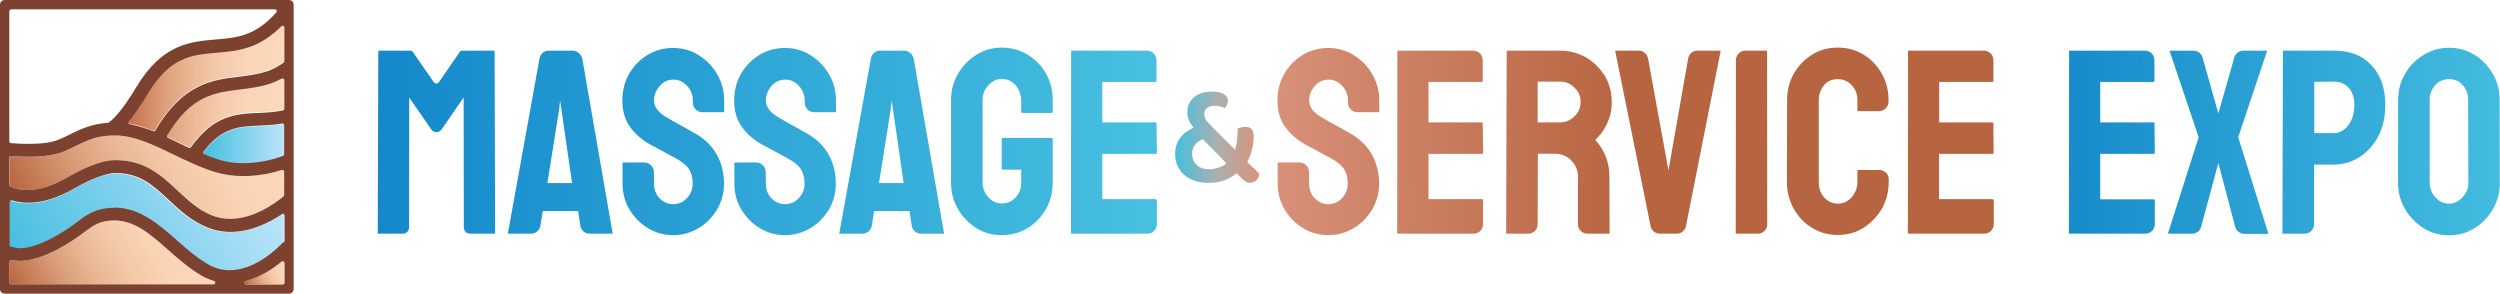 <?xml version="1.0" encoding="UTF-8"?> <svg xmlns="http://www.w3.org/2000/svg" xmlns:xlink="http://www.w3.org/1999/xlink" version="1.1" id="Слой_1" x="0px" y="0px" viewBox="0 0 1397.1 164.1" style="enable-background:new 0 0 1397.1 164.1;" xml:space="preserve"> <style type="text/css"> .st0{fill:url(#SVGID_1_);} .st1{fill:url(#SVGID_00000125576495316517748110000014041891853805150875_);} .st2{fill:url(#SVGID_00000127765679397320683310000012117281350256521642_);} .st3{fill:url(#SVGID_00000087379571892358587230000005785589545653825668_);} .st4{fill:url(#SVGID_00000066500289878765826420000012027445742157409158_);} .st5{fill:url(#SVGID_00000080891100464521915140000012457234218975132557_);} .st6{fill:#7D422F;} .st7{fill:url(#SVGID_00000111176704846585888260000014528451082795250822_);} .st8{fill:url(#SVGID_00000031204459257547017370000010079348590150610366_);} .st9{fill:url(#SVGID_00000042696909860011676450000016258770694355786674_);} .st10{fill:url(#SVGID_00000125598645312321641220000004992625188459601548_);} .st11{fill:url(#SVGID_00000075151170375969169500000008023345265720042659_);} .st12{fill:url(#SVGID_00000026868314464526049750000005504056559279507128_);} .st13{fill:url(#SVGID_00000079486422156512412130000001380865972389394331_);} .st14{fill:url(#SVGID_00000078766672165632824400000010161280515824049808_);} .st15{fill:url(#SVGID_00000137843985909674025680000000650274777136918150_);} .st16{fill:url(#SVGID_00000145035704357643248780000015226678495109714829_);} .st17{fill:url(#SVGID_00000127035750807753737540000000804219774402252190_);} .st18{fill:url(#SVGID_00000065070983591461794020000008151080986150051505_);} .st19{fill:url(#SVGID_00000049191586378813989600000014530164400158406545_);} .st20{fill:url(#SVGID_00000070095438204362394140000006489076791932969108_);} .st21{fill:url(#SVGID_00000035507505459824630020000009623855568595635611_);} .st22{fill:url(#SVGID_00000127739234262583780460000008103793770849919418_);} .st23{fill:url(#SVGID_00000016789081642887265290000017659138559780456619_);} .st24{fill:url(#SVGID_00000109017516908550547220000000165641454915727758_);} .st25{fill:url(#SVGID_00000137816999548624143760000008472190705107307691_);} </style> <g> <g> <linearGradient id="SVGID_1_" gradientUnits="userSpaceOnUse" x1="113.538" y1="80.385" x2="158.881" y2="80.385"> <stop offset="0" style="stop-color:#46BFE0"></stop> <stop offset="1" style="stop-color:#BCE4FA"></stop> </linearGradient> <path class="st0" d="M135.9,91.5c-4.9,0-9.5-0.7-13.7-2c-2.5-0.8-5.2-1.7-8.1-3c-0.3-0.1-0.5-0.4-0.6-0.6c-0.1-0.3,0-0.6,0.2-0.8 c10.4-13.8,20-14.2,31.2-14.6c3.9-0.2,8.3-0.3,12.8-1.2c0.1,0,0.1,0,0.2,0c0.2,0,0.4,0.1,0.6,0.2c0.2,0.2,0.4,0.5,0.4,0.8v16.3 c0,0.4-0.3,0.8-0.6,0.9C154.9,88.7,146.1,91.5,135.9,91.5z"></path> <linearGradient id="SVGID_00000166667131426977249110000013281270035359674812_" gradientUnits="userSpaceOnUse" x1="71.674" y1="48.282" x2="158.881" y2="48.282"> <stop offset="0" style="stop-color:#C5704B"></stop> <stop offset="8.953917e-02" style="stop-color:#CF835D"></stop> <stop offset="0.252" style="stop-color:#DFA27D"></stop> <stop offset="0.421" style="stop-color:#ECBA98"></stop> <stop offset="0.596" style="stop-color:#F5CBAC"></stop> <stop offset="0.783" style="stop-color:#FBD6B8"></stop> <stop offset="1" style="stop-color:#FCD9BC"></stop> </linearGradient> <path style="fill:url(#SVGID_00000166667131426977249110000013281270035359674812_);" d="M106,82.4c-0.1,0-0.3,0-0.4-0.1 c-1.6-0.8-3.2-1.5-4.8-2.3c-2.3-1.1-4.5-2.2-6.8-3.3c-0.3-0.1-0.4-0.3-0.5-0.6c-0.1-0.3,0-0.6,0.1-0.8 c13.4-22.2,26-23.8,40.6-25.6c5.5-0.7,11.2-1.4,16.9-3.3c2.1-0.7,4.2-1.6,6.3-2.8c0.1-0.1,0.3-0.1,0.5-0.1c0.2,0,0.3,0,0.5,0.1 c0.3,0.2,0.5,0.5,0.5,0.8v15.8c0,0.5-0.3,0.8-0.8,1c-4.6,1.1-9.1,1.3-13.5,1.4c-12.3,0.5-24.9,1-37.9,19.2 C106.6,82.2,106.3,82.4,106,82.4z M85.9,73.1c-0.1,0-0.2,0-0.4-0.1c-4.8-1.9-9-3.2-13.1-3.9c-0.3-0.1-0.6-0.3-0.7-0.6 c-0.1-0.3-0.1-0.7,0.2-1c3.2-3.9,6.7-8.9,10.4-15.1c12.6-21,24.6-22,38.5-23.2c5.9-0.5,11.9-1,18.1-3.1 c6.5-2.2,12.6-6.1,18.2-11.7c0.2-0.2,0.4-0.3,0.7-0.3c0.1,0,0.3,0,0.4,0.1c0.4,0.2,0.6,0.5,0.6,0.9v18.7c0,0.3-0.1,0.6-0.4,0.8 c-3.1,2.3-6.4,4-9.6,5c-5.1,1.7-10.1,2.3-15.5,2.9c-14.6,1.8-31.2,3.8-46.6,30C86.6,73,86.2,73.1,85.9,73.1z"></path> <linearGradient id="SVGID_00000138552111944767142360000005645645950867433383_" gradientUnits="userSpaceOnUse" x1="19.252" y1="161.82" x2="141.805" y2="91.064"> <stop offset="0" style="stop-color:#46BFE0"></stop> <stop offset="1" style="stop-color:#BCE4FA"></stop> </linearGradient> <path style="fill:url(#SVGID_00000138552111944767142360000005645645950867433383_);" d="M128.3,151.4c-4.2,0-8.3-1.1-12.1-3.3 c-6.3-3.6-12-8.7-17.5-13.5c-10.1-8.9-20.6-18.1-34.7-18.2l-0.2,0c-10.4,0-15.4,3.8-21.3,8.1c-1.9,1.4-3.8,2.8-6.1,4.3 c-13,8.4-21,10.2-25.4,10.2c-2.2,0-3.6-0.4-4.5-0.8c-0.1,0.1-0.3,0.1-0.4,0.1c-0.1,0-0.3,0-0.4-0.1c-0.3-0.2-0.6-0.5-0.6-0.9v-24 c0-0.3,0.1-0.6,0.4-0.8c0.2-0.1,0.4-0.2,0.6-0.2c0.1,0,0.2,0,0.3,0c2.8,0.9,5.8,1.3,9,1.3c8,0,16.8-2.7,26-8.1 c9-5.2,17.6-8.5,22.5-8.5l0.5,0c13.5,0,20.9,6.9,29.5,14.9c6.1,5.7,12.3,11.5,21.1,15.2c4.3,1.8,8.8,2.7,13.5,2.7 c11.5,0,21.9-5.4,28.6-9.9c0.2-0.1,0.4-0.2,0.5-0.2c0.2,0,0.3,0,0.5,0.1c0.3,0.2,0.5,0.5,0.5,0.9V135c0,0.4-0.2,0.7-0.6,0.9 c-0.1,0.1-0.3,0.1-0.4,0.1c0,0,0,0,0,0C155.3,138.8,142.8,151.4,128.3,151.4z"></path> <linearGradient id="SVGID_00000136397663121359292370000001028165735334227626_" gradientUnits="userSpaceOnUse" x1="22.593" y1="133.469" x2="141.156" y2="65.016"> <stop offset="0" style="stop-color:#B76440"></stop> <stop offset="0.108" style="stop-color:#C67C56"></stop> <stop offset="0.267" style="stop-color:#D89B77"></stop> <stop offset="0.432" style="stop-color:#E8B592"></stop> <stop offset="0.605" style="stop-color:#F3C8A7"></stop> <stop offset="0.787" style="stop-color:#FAD4B4"></stop> <stop offset="1" style="stop-color:#FCD7B8"></stop> </linearGradient> <path style="fill:url(#SVGID_00000136397663121359292370000001028165735334227626_);" d="M128.7,122.3c-3.7,0-7.3-0.7-10.6-2.1 c-7.6-3.2-13.1-8.3-18.9-13.8C90.2,98.1,81,89.5,64.6,89.5l-0.6,0c-8.5,0.1-20,6-26,9.5c-8.2,4.8-15.8,7.2-22.5,7.2 c-4.6,0-7.8-1.1-9.7-2.1c-0.3-0.2-0.5-0.5-0.5-0.9v-15c0-0.3,0.1-0.5,0.3-0.7c0.2-0.2,0.4-0.3,0.7-0.3c0,0,0,0,0.1,0 c3.4,0.3,6.7,0.4,9.7,0.4c0,0,0,0,0,0c8.4,0,15.1-1,19.9-3c2.4-1,4.5-2,6.6-3.1c6.6-3.2,11.8-5.7,21.6-5.8h0.1 c10.9,0,21.9,5.3,33.5,10.9c7.3,3.5,14.8,7.2,22.5,9.5c4.9,1.5,10.3,2.3,15.9,2.3c8.8,0,16.6-1.9,21.6-3.4c0.1,0,0.2,0,0.3,0 c0.2,0,0.4,0.1,0.6,0.2c0.3,0.2,0.4,0.5,0.4,0.8v13.1c0,0.3-0.1,0.6-0.4,0.8C154,113.6,141.9,122.3,128.7,122.3 C128.7,122.3,128.7,122.3,128.7,122.3z"></path> <linearGradient id="SVGID_00000164486260341370225490000001135949306567041977_" gradientUnits="userSpaceOnUse" x1="17.03" y1="178.538" x2="103.568" y2="128.575"> <stop offset="0" style="stop-color:#B76440"></stop> <stop offset="0.108" style="stop-color:#C67C56"></stop> <stop offset="0.267" style="stop-color:#D89B77"></stop> <stop offset="0.432" style="stop-color:#E8B592"></stop> <stop offset="0.605" style="stop-color:#F3C8A7"></stop> <stop offset="0.787" style="stop-color:#FAD4B4"></stop> <stop offset="1" style="stop-color:#FCD7B8"></stop> </linearGradient> <path style="fill:url(#SVGID_00000164486260341370225490000001135949306567041977_);" d="M6.2,158.9c-0.5,0-1-0.4-1-1v-11.6 c0-0.3,0.1-0.6,0.4-0.8c0.2-0.1,0.4-0.2,0.6-0.2c0.1,0,0.1,0,0.2,0c1.4,0.3,2.9,0.5,4.5,0.5c8,0,17.9-3.8,29.5-11.3 c2.5-1.6,4.6-3.2,6.5-4.6c5.6-4.2,9-6.7,17-6.7c0,0,0.1,0,0.1,0c11.4,0.1,20,7.6,29.9,16.4c5.8,5.1,11.8,10.4,18.7,14.4 c2.2,1.3,4.6,2.3,7,3c0.5,0.1,0.8,0.6,0.7,1.1c-0.1,0.5-0.5,0.8-1,0.8H6.2z"></path> <linearGradient id="SVGID_00000060712961925368766930000007546329968155324603_" gradientUnits="userSpaceOnUse" x1="139.241" y1="162.802" x2="160.948" y2="150.269"> <stop offset="0" style="stop-color:#B76440"></stop> <stop offset="0.108" style="stop-color:#C67C56"></stop> <stop offset="0.267" style="stop-color:#D89B77"></stop> <stop offset="0.432" style="stop-color:#E8B592"></stop> <stop offset="0.605" style="stop-color:#F3C8A7"></stop> <stop offset="0.787" style="stop-color:#FAD4B4"></stop> <stop offset="1" style="stop-color:#FCD7B8"></stop> </linearGradient> <path style="fill:url(#SVGID_00000060712961925368766930000007546329968155324603_);" d="M137.5,158.9c-0.5,0-0.9-0.4-1-0.9 c-0.1-0.5,0.2-0.9,0.7-1.1c8.6-2.3,15.6-7.1,20-10.8c0.2-0.1,0.4-0.2,0.6-0.2c0.1,0,0.3,0,0.4,0.1c0.3,0.2,0.6,0.5,0.6,0.9v11 c0,0.5-0.4,1-1,1H137.5z"></path> <path class="st6" d="M2.6,164.1c-1.5,0-2.6-1.2-2.6-2.6V2.6C0,1.2,1.2,0,2.6,0h158.9c1.5,0,2.6,1.2,2.6,2.6v158.9 c0,1.5-1.2,2.6-2.6,2.6H2.6z M157.9,146c-0.2,0-0.4,0.1-0.6,0.2c-4.4,3.7-11.4,8.5-20,10.8c-0.5,0.1-0.8,0.6-0.7,1.1 c0.1,0.5,0.5,0.9,1,0.9h20.4c0.5,0,1-0.4,1-1v-11c0-0.4-0.2-0.7-0.6-0.9C158.2,146,158,146,157.9,146z M6.2,145.3 c-0.2,0-0.4,0.1-0.6,0.2c-0.2,0.2-0.4,0.5-0.4,0.8v11.6c0,0.5,0.4,1,1,1h113.1c0.5,0,0.9-0.4,1-0.8c0.1-0.5-0.2-0.9-0.7-1.1 c-2.4-0.7-4.8-1.7-7-3c-6.9-4-12.9-9.3-18.7-14.4c-9.9-8.8-18.5-16.3-29.9-16.4c0,0-0.1,0-0.1,0c-8,0-11.4,2.5-17,6.7 c-1.9,1.4-4,3-6.5,4.6C28.8,142,18.9,145.8,11,145.8c-1.6,0-3.1-0.2-4.5-0.5C6.4,145.3,6.3,145.3,6.2,145.3z M64.1,116 c14.1,0.1,24.5,9.3,34.7,18.2c5.5,4.9,11.2,9.9,17.5,13.5c3.8,2.2,7.8,3.3,12.1,3.3c14.4,0,27-12.6,29.6-15.4c0,0,0,0,0,0 c0.1,0,0.3,0,0.4-0.1c0.3-0.2,0.6-0.5,0.6-0.9v-14.1c0-0.4-0.2-0.7-0.5-0.9c-0.1-0.1-0.3-0.1-0.5-0.1c-0.2,0-0.4,0.1-0.5,0.2 c-6.7,4.5-17.1,9.9-28.6,9.9c-4.7,0-9.3-0.9-13.5-2.7c-8.8-3.7-15-9.5-21.1-15.2c-8.7-8.1-16.1-15-29.6-15l-0.5,0 c-4.9,0.1-13.5,3.3-22.5,8.5c-9.3,5.4-18,8.1-26,8.1c-3.2,0-6.2-0.4-9-1.3c-0.1,0-0.2,0-0.3,0c-0.2,0-0.4,0.1-0.6,0.2 c-0.2,0.2-0.4,0.5-0.4,0.8v24c0,0.4,0.2,0.7,0.6,0.9c0.1,0.1,0.3,0.1,0.4,0.1c0.1,0,0.3,0,0.4-0.1c0.9,0.4,2.3,0.8,4.5,0.8 c4.4,0,12.4-1.8,25.4-10.2c2.3-1.5,4.3-2.9,6.1-4.3c5.9-4.4,10.9-8.1,21.3-8.1L64.1,116z M64.6,89.5c16.4,0,25.6,8.6,34.5,16.9 c5.8,5.4,11.3,10.6,18.9,13.8c3.3,1.4,6.9,2.1,10.6,2.1c0,0,0,0,0,0c13.2,0,25.3-8.7,29.8-12.5c0.2-0.2,0.4-0.5,0.4-0.8V96 c0-0.3-0.1-0.6-0.4-0.8c-0.2-0.1-0.4-0.2-0.6-0.2c-0.1,0-0.2,0-0.3,0c-5,1.6-12.7,3.4-21.6,3.4c-5.6,0-11-0.8-15.9-2.3 c-7.7-2.4-15.2-6-22.5-9.5C86,81,75.1,75.7,64.2,75.7h-0.1c-9.8,0-15,2.6-21.6,5.8c-2.1,1-4.2,2.1-6.6,3.1c-4.8,2-11.5,3-19.9,3 c0,0,0,0,0,0c-3,0-6.3-0.1-9.7-0.4c0,0,0,0-0.1,0c-0.2,0-0.5,0.1-0.7,0.3c-0.2,0.2-0.3,0.4-0.3,0.7v15c0,0.4,0.2,0.7,0.5,0.9 c1.9,1,5.1,2.1,9.7,2.1c6.7,0,14.3-2.4,22.5-7.2c6.1-3.5,17.5-9.4,26-9.5L64.6,89.5z M157.9,69c-0.1,0-0.1,0-0.2,0 c-4.5,0.9-8.9,1-12.8,1.2c-11.2,0.5-20.8,0.8-31.2,14.6c-0.2,0.2-0.2,0.6-0.2,0.8c0.1,0.3,0.3,0.5,0.6,0.6c2.9,1.2,5.6,2.2,8.1,3 c4.2,1.3,8.8,2,13.7,2c10.2,0,19-2.8,22.3-4.1c0.4-0.1,0.6-0.5,0.6-0.9V70c0-0.3-0.1-0.6-0.4-0.8C158.4,69.1,158.1,69,157.9,69z M157.9,43.8c-0.2,0-0.3,0-0.5,0.1c-2.2,1.2-4.2,2.1-6.3,2.8c-5.7,1.9-11.4,2.6-16.9,3.3c-14.6,1.8-27.3,3.3-40.7,25.6 c-0.1,0.2-0.2,0.5-0.1,0.8c0.1,0.3,0.3,0.5,0.5,0.6c2.3,1.1,4.5,2.2,6.8,3.3c1.6,0.8,3.2,1.5,4.8,2.3c0.1,0.1,0.3,0.1,0.4,0.1 c0.3,0,0.6-0.1,0.8-0.4c13-18.2,25.6-18.7,37.9-19.2c4.4-0.2,8.9-0.4,13.5-1.4c0.4-0.1,0.8-0.5,0.8-1V44.8c0-0.3-0.2-0.7-0.5-0.8 C158.3,43.9,158.1,43.8,157.9,43.8z M6.2,5.3c-0.5,0-1,0.4-1,1V79c0,0.5,0.4,0.9,0.9,1c3.6,0.3,7,0.4,10.1,0.4 c7.3,0,13-0.8,16.9-2.5c2.2-0.9,4.3-1.9,6.2-2.9c5.8-2.8,11.7-5.7,21-6.4c0.2,0,0.3-0.1,0.5-0.2c1.4-0.9,6.6-5,15.3-19.6 c14.5-24.2,30.2-25.5,44.1-26.7c5.7-0.5,11.1-0.9,16.5-2.7c8-2.6,14.1-8.3,17.8-12.6c0.2-0.3,0.3-0.7,0.1-1s-0.5-0.6-0.9-0.6H6.2z M157.9,14.4c-0.3,0-0.5,0.1-0.7,0.3c-5.6,5.6-11.7,9.6-18.2,11.7c-6.2,2.1-12.3,2.6-18.1,3.1c-13.9,1.2-25.9,2.2-38.5,23.2 c-3.7,6.2-7.2,11.3-10.4,15.1c-0.2,0.3-0.3,0.6-0.2,1s0.4,0.6,0.7,0.6c4,0.8,8.3,2,13.1,3.9c0.1,0,0.2,0.1,0.4,0.1 c0.3,0,0.7-0.2,0.8-0.5c15.4-26.2,32-28.3,46.6-30c5.4-0.7,10.4-1.3,15.5-2.9c3.3-1.1,6.5-2.8,9.6-5c0.3-0.2,0.4-0.5,0.4-0.8V15.3 c0-0.4-0.2-0.8-0.6-0.9C158.2,14.4,158,14.4,157.9,14.4z"></path> </g> <g> <g> <linearGradient id="SVGID_00000020372439667873203270000018140483671422415793_" gradientUnits="userSpaceOnUse" x1="656.678" y1="76.79" x2="703.617" y2="76.79"> <stop offset="0" style="stop-color:#46BFE0"></stop> <stop offset="0.516" style="stop-color:#ACB0AC"></stop> <stop offset="1" style="stop-color:#DA927B"></stop> </linearGradient> <path style="fill:url(#SVGID_00000020372439667873203270000018140483671422415793_);" d="M697,90.5c1-1.8,1.8-3.8,2.4-5.9 c0.8-2.9,1.2-5.6,1.2-8.2c0-1.7-0.3-3-1-4c-0.7-1-1.9-1.5-3.7-1.5c-0.6,0-1.3,0.1-2,0.2c-0.7,0.2-1.4,0.4-2.2,0.7 c0,2.5-0.2,5-0.5,7.4c-0.2,1.7-0.6,3.1-1,4.5l-12.8-12.8c-1.4-1.4-2.5-2.7-3.3-3.7c-0.7-1-1.1-2.2-1.1-3.5c0-1.4,0.5-2.6,1.6-3.4 c1-0.8,2.4-1.2,4.2-1.2c1,0,2,0.1,3,0.4c1,0.2,1.8,0.5,2.6,0.9c0.5-0.4,1-1,1.3-1.7c0.3-0.7,0.5-1.4,0.5-2.2 c0-1.6-0.7-2.8-2.1-3.8c-1.4-1-3.7-1.5-6.8-1.5c-2.9,0-5.4,0.5-7.5,1.5c-2.1,1-3.6,2.4-4.7,4.1c-1.1,1.8-1.6,3.7-1.6,5.9 c0,1.6,0.3,3.1,1,4.7c0.5,1.2,1.4,2.6,2.6,4c-1.6,0.6-3.1,1.5-4.5,2.5c-1.8,1.4-3.2,3-4.3,5.1c-1.1,2-1.6,4.4-1.6,7.1 c0,3.2,0.8,6,2.3,8.4c1.5,2.4,3.7,4.3,6.5,5.7c2.8,1.4,6.2,2,10.1,2c3.3,0,6.3-0.5,9.1-1.6c2.4-0.9,4.5-2.2,6.3-3.8l2.9,2.9 c1.6,1.6,3.1,2.4,4.7,2.4c1.4,0,2.6-0.5,3.5-1.4c0.9-0.9,1.5-2.2,1.6-3.7L697,90.5z M681.2,93.6c-2,0.6-3.7,1-5.2,1 c-3.1,0-5.5-0.8-7.2-2.4c-1.7-1.6-2.6-3.7-2.6-6.3c0-1.6,0.3-2.9,1-4c0.6-1.1,1.5-2.1,2.5-2.8c0.8-0.6,1.6-1,2.5-1.3l13.2,13.5 C684.1,92.3,682.7,93.1,681.2,93.6z"></path> <g> <linearGradient id="SVGID_00000056424925900290537390000012218829164994259646_" gradientUnits="userSpaceOnUse" x1="186.853" y1="79.112" x2="616.125" y2="79.112"> <stop offset="0" style="stop-color:#1488CA"></stop> <stop offset="0.223" style="stop-color:#1F95D0"></stop> <stop offset="1" style="stop-color:#46BFE0"></stop> </linearGradient> <path style="fill:url(#SVGID_00000056424925900290537390000012218829164994259646_);" d="M452.9,30.8c-4.3-2.7-9.1-4-14.2-4 c-5.2,0-10,1.3-14.3,3.9s-7.7,6.1-10.3,10.5c-2.5,4.4-3.8,9.4-3.8,15c0,5.8,1.4,10.6,4.2,14.6c2.8,3.9,6.6,7.3,11.4,10 c0.3,0.1,1.1,0.6,2.5,1.3c1.4,0.7,2.9,1.6,4.6,2.5c1.7,0.9,3.2,1.8,4.6,2.5c1.4,0.8,2.2,1.2,2.6,1.4c3.6,2,6.1,4,7.4,6.1 c1.3,2.1,2,4.8,2,8c0,3.1-1.1,5.9-3.2,8.1c-2.1,2.3-4.7,3.4-7.6,3.4c-2.9,0-5.5-1.1-7.6-3.2c-2.1-2.1-3.2-4.9-3.2-8.4l-0.1-6.4 c0-2.9-2.4-5.3-5.3-5.3h-12.2v11.7c0,5.4,1.3,10.2,3.9,14.6c2.6,4.3,6,7.8,10.3,10.4c4.3,2.6,9,3.9,14.2,3.9 c5,0,9.6-1.3,13.9-3.8c4.3-2.5,7.7-6,10.4-10.3c2.6-4.4,4-9.3,4-14.7c0-5.9-1.3-11.2-3.9-16c-2.6-4.7-6.5-8.7-11.8-11.8 c-1.5-0.8-3-1.7-4.5-2.5c-1.6-0.9-3.2-1.8-4.8-2.7c-1.7-0.9-3.1-1.7-4.3-2.4c-1.2-0.7-2.2-1.3-2.9-1.7c-4.6-2.7-6.9-5.8-6.9-9.3 c0-3.1,1.1-5.8,3.2-8.2c2.1-2.4,4.7-3.5,7.7-3.5c3,0,5.5,1.2,7.6,3.5c2.1,2.3,3.2,5.1,3.2,8.2v1.2c0,2.9,2.4,5.3,5.3,5.3h12.2 v-6.5c0-5.3-1.3-10.2-3.9-14.7C460.7,37,457.2,33.5,452.9,30.8z"></path> <linearGradient id="SVGID_00000158022887461944089330000007771929507339285633_" gradientUnits="userSpaceOnUse" x1="209.695" y1="79.112" x2="638.967" y2="79.112"> <stop offset="0" style="stop-color:#1488CA"></stop> <stop offset="0.223" style="stop-color:#1F95D0"></stop> <stop offset="1" style="stop-color:#46BFE0"></stop> </linearGradient> <path style="fill:url(#SVGID_00000158022887461944089330000007771929507339285633_);" d="M390.4,30.8c-4.3-2.7-9.1-4-14.2-4 c-5.2,0-10,1.3-14.3,3.9c-4.3,2.6-7.7,6.1-10.3,10.5c-2.5,4.4-3.8,9.4-3.8,15c0,5.8,1.4,10.6,4.2,14.6c2.8,3.9,6.6,7.3,11.4,10 c0.3,0.1,1.1,0.6,2.5,1.3c1.4,0.7,2.9,1.6,4.6,2.5c1.7,0.9,3.2,1.8,4.6,2.5c1.4,0.8,2.2,1.2,2.6,1.4c3.6,2,6.1,4,7.4,6.1 c1.3,2.1,2,4.8,2,8c0,3.1-1.1,5.9-3.2,8.1c-2.1,2.3-4.7,3.4-7.6,3.4c-2.9,0-5.5-1.1-7.6-3.2c-2.1-2.1-3.2-4.9-3.2-8.4l-0.1-6.4 c0-2.9-2.4-5.3-5.3-5.3h-12.2v11.7c0,5.4,1.3,10.2,3.9,14.6c2.6,4.3,6,7.8,10.3,10.4c4.3,2.6,9,3.9,14.2,3.9 c5,0,9.6-1.3,13.9-3.8c4.3-2.5,7.7-6,10.4-10.3c2.6-4.4,4-9.3,4-14.7c0-5.9-1.3-11.2-3.9-16c-2.6-4.7-6.5-8.7-11.8-11.8 c-1.5-0.8-3-1.7-4.5-2.5c-1.6-0.9-3.2-1.8-4.8-2.7c-1.7-0.9-3.1-1.7-4.3-2.4c-1.2-0.7-2.2-1.3-2.9-1.7c-4.6-2.7-6.9-5.8-6.9-9.3 c0-3.1,1.1-5.8,3.2-8.2c2.1-2.4,4.7-3.5,7.7-3.5c3,0,5.5,1.2,7.6,3.5c2.1,2.3,3.2,5.1,3.2,8.2v1.2c0,2.9,2.4,5.3,5.3,5.3h12.2 v-6.5c0-5.3-1.3-10.2-3.9-14.7C398.2,37,394.7,33.5,390.4,30.8z"></path> <linearGradient id="SVGID_00000059309739731794945630000003164127973585892269_" gradientUnits="userSpaceOnUse" x1="209.695" y1="79.44" x2="638.967" y2="79.44"> <stop offset="0" style="stop-color:#1488CA"></stop> <stop offset="0.223" style="stop-color:#1F95D0"></stop> <stop offset="1" style="stop-color:#46BFE0"></stop> </linearGradient> <path style="fill:url(#SVGID_00000059309739731794945630000003164127973585892269_);" d="M505.1,28.3h-13.2 c-2.6,0-4.8,1.8-5.2,4.4L469,130.6h12.9c2.6,0,4.9-1.9,5.3-4.5l1.3-8.2h19.8l1.2,8.2c0.4,2.6,2.6,4.5,5.3,4.5h12.8l-17-97.9 C509.9,30.1,507.7,28.3,505.1,28.3z M491.2,102.3l6.5-40.7l0.6-5.4l0.8,5.4l5.9,40.7H491.2z"></path> <linearGradient id="SVGID_00000142869849792780606130000003656212426840008860_" gradientUnits="userSpaceOnUse" x1="209.695" y1="79.041" x2="638.967" y2="79.041"> <stop offset="0" style="stop-color:#1488CA"></stop> <stop offset="0.223" style="stop-color:#1F95D0"></stop> <stop offset="1" style="stop-color:#46BFE0"></stop> </linearGradient> <path style="fill:url(#SVGID_00000142869849792780606130000003656212426840008860_);" d="M574.2,30.5c-4.3-2.6-9.1-3.9-14.4-3.9 c-5.1,0-9.8,1.3-14.1,4c-4.3,2.6-7.7,6.2-10.3,10.6c-2.6,4.4-3.9,9.2-3.9,14.6v46.3c0,5.5,1.3,10.4,3.9,14.8 c2.6,4.4,6,7.9,10.2,10.6c4.2,2.6,8.9,3.9,14.2,3.9c5.3,0,10.1-1.3,14.4-3.9c4.2-2.6,7.7-6.1,10.3-10.6 c2.5-4.4,3.8-9.4,3.8-14.8V77.8c0-0.5-0.2-0.7-0.6-0.7h-27.1c-0.5,0-0.8,0.2-0.8,0.7v16.3c0,0.5,0.3,0.7,0.8,0.7h10.1v7.2 c0,3.3-1,6.1-3.1,8.3c-2.1,2.3-4.7,3.4-7.8,3.4c-2.9,0-5.4-1.2-7.5-3.5c-2.1-2.3-3.2-5.1-3.2-8.2V55.8c0-3.1,1.1-5.9,3.3-8.2 c2.2-2.3,4.6-3.5,7.4-3.5c3.1,0,5.7,1.2,7.8,3.6c2.1,2.4,3.1,5.5,3.1,9.2v5.6c0,0.4,0.2,0.6,0.6,0.6h16.3c0.5,0,0.7-0.2,0.7-0.6 v-6.7c0-5.5-1.3-10.4-3.8-14.8C581.9,36.6,578.5,33.1,574.2,30.5z"></path> <linearGradient id="SVGID_00000103246574175074153770000012563302575480762268_" gradientUnits="userSpaceOnUse" x1="209.695" y1="79.44" x2="638.967" y2="79.44"> <stop offset="0" style="stop-color:#1488CA"></stop> <stop offset="0.223" style="stop-color:#1F95D0"></stop> <stop offset="1" style="stop-color:#46BFE0"></stop> </linearGradient> <path style="fill:url(#SVGID_00000103246574175074153770000012563302575480762268_);" d="M275.9,28.3h-17.8 c-0.4,0-0.8,0.2-1.1,0.6l-11.7,17c-0.7,1-2.2,1-2.9,0l-11.8-17c-0.3-0.4-0.6-0.6-1-0.6H212c-0.4,0-0.6,0.2-0.6,0.6l-0.3,101.7 h14c2,0,3.5-1.6,3.5-3.5l0.1-72.6L241,72.3c1.4,2.1,4.4,2.1,5.8,0l12.3-17.8l0.1,72.6c0,2,1.6,3.5,3.5,3.5h14l-0.3-101.7 C276.6,28.5,276.3,28.3,275.9,28.3z"></path> <linearGradient id="SVGID_00000120533741672950224930000003351626482624122544_" gradientUnits="userSpaceOnUse" x1="209.695" y1="79.44" x2="638.967" y2="79.44"> <stop offset="0" style="stop-color:#1488CA"></stop> <stop offset="0.223" style="stop-color:#1F95D0"></stop> <stop offset="1" style="stop-color:#46BFE0"></stop> </linearGradient> <path style="fill:url(#SVGID_00000120533741672950224930000003351626482624122544_);" d="M319.9,28.3h-13.2 c-2.6,0-4.8,1.8-5.2,4.4l-17.7,97.9h12.9c2.6,0,4.9-1.9,5.3-4.5l1.3-8.2h19.8l1.2,8.2c0.4,2.6,2.6,4.5,5.3,4.5h12.8l-17-97.9 C324.6,30.1,322.4,28.3,319.9,28.3z M305.9,102.3l6.5-40.7l0.6-5.4l0.8,5.4l5.9,40.7H305.9z"></path> <linearGradient id="SVGID_00000178175086552760164560000018436245213834390433_" gradientUnits="userSpaceOnUse" x1="209.695" y1="79.44" x2="638.967" y2="79.44"> <stop offset="0" style="stop-color:#1488CA"></stop> <stop offset="0.223" style="stop-color:#1F95D0"></stop> <stop offset="1" style="stop-color:#46BFE0"></stop> </linearGradient> <path style="fill:url(#SVGID_00000178175086552760164560000018436245213834390433_);" d="M645.9,111.3H616V86h29.9 c0.4,0,0.6-0.2,0.6-0.6L646.3,69c0-0.4-0.2-0.6-0.6-0.6H616V45.8h29.7c0.3,0,0.6-0.3,0.6-0.6V33.6c0-2.9-2.4-5.3-5.3-5.3h-42.4 l-0.1,102.3h42.7c2.9,0,5.3-2.4,5.3-5.3l0-13.2C646.4,111.6,646.3,111.3,645.9,111.3z"></path> </g> <g> <linearGradient id="SVGID_00000105396587817300936900000008671565351615405207_" gradientUnits="userSpaceOnUse" x1="704.623" y1="80.371" x2="1126.805" y2="78.008"> <stop offset="0" style="stop-color:#DA927B"></stop> <stop offset="3.313651e-02" style="stop-color:#D78F77"></stop> <stop offset="0.489" style="stop-color:#B76440"></stop> </linearGradient> <path style="fill:url(#SVGID_00000105396587817300936900000008671565351615405207_);" d="M895.3,73.9c1.4-2,2.7-4.4,3.8-7.3 c1.1-2.9,1.6-6.1,1.6-9.6c0-5.4-1.3-10.3-3.9-14.6c-2.6-4.3-6.1-7.7-10.5-10.3c-4.4-2.5-9.2-3.8-14.4-3.8h-29.3 c-0.4,0-0.6,0.2-0.6,0.6l-0.3,101.7h12.3c2.9,0,5.3-2.4,5.3-5.3l0.1-39.4h9.6c3.6,0,6.6,1.3,9.1,3.8s3.7,5.6,3.7,9.1v26.5 c0,2.9,2.4,5.3,5.3,5.3h12.4l-0.1-31.9c0-7.8-2.6-14.7-7.9-20.5C892.5,77.3,893.8,75.9,895.3,73.9z M879.8,65.1 c-2.3,2.2-5,3.3-8,3.3h-12.5V45.6h12.5c3.1,0,5.8,1.1,8.1,3.4c2.3,2.2,3.4,4.9,3.4,8C883.3,60.2,882.1,62.9,879.8,65.1z"></path> <linearGradient id="SVGID_00000018236000172492207780000017172086548678621371_" gradientUnits="userSpaceOnUse" x1="704.621" y1="79.986" x2="1126.803" y2="77.623"> <stop offset="0" style="stop-color:#DA927B"></stop> <stop offset="3.313651e-02" style="stop-color:#D78F77"></stop> <stop offset="0.489" style="stop-color:#B76440"></stop> </linearGradient> <path style="fill:url(#SVGID_00000018236000172492207780000017172086548678621371_);" d="M828.2,86c0.4,0,0.6-0.2,0.6-0.6 L828.6,69c0-0.4-0.2-0.6-0.6-0.6h-29.7V45.8h29.7c0.3,0,0.6-0.3,0.6-0.6V33.6c0-2.9-2.4-5.3-5.3-5.3h-42.4l-0.1,102.3h42.7 c2.9,0,5.3-2.4,5.3-5.3V112c0-0.5-0.2-0.7-0.6-0.7h-29.9V86H828.2z"></path> <linearGradient id="SVGID_00000003074410936857788160000016026737285692619392_" gradientUnits="userSpaceOnUse" x1="704.627" y1="80.975" x2="1126.809" y2="78.612"> <stop offset="0" style="stop-color:#DA927B"></stop> <stop offset="3.313651e-02" style="stop-color:#D78F77"></stop> <stop offset="0.489" style="stop-color:#B76440"></stop> </linearGradient> <path style="fill:url(#SVGID_00000003074410936857788160000016026737285692619392_);" d="M975.4,28.3c-2.9,0-5.3,2.4-5.3,5.3 l-0.1,97h12.3c2.9,0,5.3-2.4,5.3-5.3l-0.1-97H975.4z"></path> <linearGradient id="SVGID_00000160166081847796045320000015384199222856251065_" gradientUnits="userSpaceOnUse" x1="704.63" y1="81.582" x2="1126.812" y2="79.219"> <stop offset="0" style="stop-color:#DA927B"></stop> <stop offset="3.313651e-02" style="stop-color:#D78F77"></stop> <stop offset="0.489" style="stop-color:#B76440"></stop> </linearGradient> <path style="fill:url(#SVGID_00000160166081847796045320000015384199222856251065_);" d="M1113.5,111.3h-29.9V86h29.9 c0.4,0,0.6-0.2,0.6-0.6l-0.1-16.4c0-0.4-0.2-0.6-0.6-0.6h-29.7V45.8h29.7c0.3,0,0.6-0.3,0.6-0.6V33.6c0-2.9-2.4-5.3-5.3-5.3 h-42.4l-0.1,102.3h42.7c2.9,0,5.3-2.4,5.3-5.3V112C1114,111.6,1113.9,111.3,1113.5,111.3z"></path> <linearGradient id="SVGID_00000071537847929824121130000015662338012484744628_" gradientUnits="userSpaceOnUse" x1="704.625" y1="80.644" x2="1126.807" y2="78.281"> <stop offset="0" style="stop-color:#DA927B"></stop> <stop offset="3.313651e-02" style="stop-color:#D78F77"></stop> <stop offset="0.489" style="stop-color:#B76440"></stop> </linearGradient> <path style="fill:url(#SVGID_00000071537847929824121130000015662338012484744628_);" d="M943.4,32.7l-11,62.6L921,32.7 c-0.5-2.5-2.7-4.4-5.2-4.4h-13.2l19.8,98c0.5,2.5,2.7,4.3,5.2,4.3h9.4c2.5,0,4.7-1.8,5.2-4.3l19.4-98h-12.9 C946,28.3,943.8,30.1,943.4,32.7z"></path> <linearGradient id="SVGID_00000052803860561858924300000012051874586523229342_" gradientUnits="userSpaceOnUse" x1="704.626" y1="80.846" x2="1126.808" y2="78.483"> <stop offset="0" style="stop-color:#DA927B"></stop> <stop offset="3.313651e-02" style="stop-color:#D78F77"></stop> <stop offset="0.489" style="stop-color:#B76440"></stop> </linearGradient> <path style="fill:url(#SVGID_00000052803860561858924300000012051874586523229342_);" d="M1050.2,95H1038v6.7 c0,3.1-1,5.9-3.1,8.4c-2.1,2.5-4.7,3.7-7.8,3.7c-3,0-5.5-1.1-7.6-3.4c-2.1-2.3-3.1-5.2-3.1-8.7V56.1c0-3.1,0.9-5.9,2.8-8.3 c1.7-2.3,4.2-3.4,7.4-3.6c3.1-0.1,6.2,1.1,8.3,3.5c2.1,2.3,3.1,5.1,3.1,8.3v6.1h12.1c2.9,0,5.3-2.4,5.3-5.3v-0.8 c0-5.5-1.3-10.4-3.8-14.9c-2.5-4.4-5.9-8-10.2-10.6c-4.2-2.6-9-3.9-14.4-3.9c-5.3,0-10.1,1.3-14.4,4c-4.3,2.7-7.7,6.2-10.2,10.7 c-2.5,4.4-3.7,9.3-3.7,14.7l-0.1,45.6c0,5.5,1.3,10.5,3.8,15c2.5,4.5,5.9,8.1,10.2,10.7c4.3,2.7,9.1,4,14.4,4 c5.3,0,10.1-1.3,14.4-4c4.2-2.7,7.7-6.3,10.3-10.7c2.5-4.5,3.8-9.5,3.8-15v-1.4C1055.6,97.4,1053.2,95,1050.2,95z"></path> <linearGradient id="SVGID_00000160870362686727680180000006866238616630422928_" gradientUnits="userSpaceOnUse" x1="704.617" y1="79.323" x2="1126.799" y2="76.96"> <stop offset="0" style="stop-color:#DA927B"></stop> <stop offset="3.313651e-02" style="stop-color:#D78F77"></stop> <stop offset="0.489" style="stop-color:#B76440"></stop> </linearGradient> <path style="fill:url(#SVGID_00000160870362686727680180000006866238616630422928_);" d="M756.5,30.8c-4.3-2.7-9.1-4-14.2-4 c-5.2,0-10,1.3-14.3,3.9s-7.7,6.1-10.3,10.5c-2.5,4.4-3.8,9.4-3.8,15c0,5.8,1.4,10.6,4.2,14.6c2.8,3.9,6.6,7.3,11.4,10 c0.3,0.1,1.1,0.6,2.5,1.3c1.4,0.7,2.9,1.6,4.6,2.5c1.7,0.9,3.2,1.8,4.6,2.5c1.4,0.8,2.2,1.2,2.6,1.4c3.6,2,6.1,4,7.4,6.1 c1.3,2.1,2,4.8,2,8c0,3.1-1.1,5.9-3.2,8.1c-2.1,2.3-4.7,3.4-7.6,3.4c-2.9,0-5.5-1.1-7.6-3.2c-2.1-2.1-3.2-4.9-3.2-8.4l-0.1-6.4 c0-2.9-2.4-5.3-5.3-5.3H714v11.7c0,5.4,1.3,10.2,3.9,14.6c2.6,4.3,6,7.8,10.3,10.4c4.3,2.6,9,3.9,14.2,3.9c5,0,9.6-1.3,13.9-3.8 c4.3-2.5,7.7-6,10.4-10.3c2.6-4.4,4-9.3,4-14.7c0-5.9-1.3-11.2-3.9-16c-2.6-4.7-6.5-8.7-11.8-11.8c-1.5-0.8-3-1.7-4.5-2.5 c-1.6-0.9-3.2-1.8-4.8-2.7c-1.7-0.9-3.1-1.7-4.3-2.4c-1.2-0.7-2.2-1.3-2.9-1.7c-4.6-2.7-6.9-5.8-6.9-9.3c0-3.1,1.1-5.8,3.2-8.2 c2.1-2.4,4.7-3.5,7.7-3.5c3,0,5.5,1.2,7.6,3.5c2.1,2.3,3.2,5.1,3.2,8.2v1.2c0,2.9,2.4,5.3,5.3,5.3h12.2v-6.5 c0-5.3-1.3-10.2-3.9-14.7C764.3,37,760.8,33.5,756.5,30.8z"></path> </g> <linearGradient id="SVGID_00000141445754508743727440000006146157788324972454_" gradientUnits="userSpaceOnUse" x1="1412.164" y1="79.812" x2="1139.275" y2="75.133"> <stop offset="0" style="stop-color:#46BFE0"></stop> <stop offset="1" style="stop-color:#1488CA"></stop> </linearGradient> <path style="fill:url(#SVGID_00000141445754508743727440000006146157788324972454_);" d="M1396.9,55.8c0-5.4-1.3-10.3-3.9-14.7 c-2.6-4.4-6-7.9-10.2-10.5c-4.2-2.6-8.9-3.9-14.2-3.9c-5.1,0-9.8,1.3-14.2,4c-4.3,2.6-7.8,6.2-10.3,10.5 c-2.6,4.3-3.9,9.2-3.9,14.6l-0.1,46.3c0,5.3,1.3,10.2,3.9,14.7c2.6,4.4,6.1,8,10.4,10.7c4.3,2.7,9.1,4,14.2,4 c5.2,0,10-1.3,14.3-4c4.3-2.7,7.7-6.2,10.3-10.7c2.5-4.4,3.8-9.3,3.8-14.6L1396.9,55.8z M1376.2,110.2c-2.2,2.4-4.7,3.6-7.6,3.6 c-3,0-5.5-1.2-7.6-3.5c-2.1-2.3-3.2-5.1-3.2-8.2V55.8c0-3.3,1.1-6.1,3.2-8.3c2.1-2.2,4.7-3.3,7.6-3.3c3.1,0,5.7,1.1,7.7,3.4 c2,2.2,3,5,3,8.2l0.1,46.3C1379.5,105.1,1378.4,107.8,1376.2,110.2z"></path> <linearGradient id="SVGID_00000083786432483867543110000017750797895411915664_" gradientUnits="userSpaceOnUse" x1="1412.134" y1="81.556" x2="1139.245" y2="76.878"> <stop offset="0" style="stop-color:#46BFE0"></stop> <stop offset="1" style="stop-color:#1488CA"></stop> </linearGradient> <path style="fill:url(#SVGID_00000083786432483867543110000017750797895411915664_);" d="M1304.3,28.3h-27.9 c-0.4,0-0.6,0.2-0.6,0.6l-0.3,101.7h12.4c2.9,0,5.3-2.4,5.3-5.3l0-33.3h11c5.1,0,9.8-1.4,14.2-4.1c4.3-2.7,7.9-6.6,10.6-11.6 c2.7-5.1,4-11,4-17.8c0-9.3-2.6-16.7-7.8-22.1C1320.2,31,1313.2,28.3,1304.3,28.3z M1312.3,70c-2.3,3-4.9,4.4-8,4.4h-11V45.7 l11-0.1c3.5,0,6.3,1.2,8.4,3.6c2,2.4,3,5.5,3,9.3C1315.7,63.2,1314.6,67,1312.3,70z"></path> <linearGradient id="SVGID_00000025432461062154316740000008150315207641968545_" gradientUnits="userSpaceOnUse" x1="1412.101" y1="83.487" x2="1139.212" y2="78.809"> <stop offset="0" style="stop-color:#46BFE0"></stop> <stop offset="1" style="stop-color:#1488CA"></stop> </linearGradient> <path style="fill:url(#SVGID_00000025432461062154316740000008150315207641968545_);" d="M1203.6,86c0.4,0,0.6-0.2,0.6-0.6 L1204,69c0-0.4-0.2-0.6-0.6-0.6h-29.7V45.8h29.7c0.3,0,0.6-0.3,0.6-0.6V33.6c0-2.9-2.4-5.3-5.3-5.3h-42.4l-0.1,102.3h42.7 c2.9,0,5.3-2.4,5.3-5.3v-13.2c0-0.5-0.2-0.7-0.6-0.7h-29.9V86H1203.6z"></path> <linearGradient id="SVGID_00000009584675407359145560000017199217823654463399_" gradientUnits="userSpaceOnUse" x1="1412.119" y1="82.428" x2="1139.23" y2="77.75"> <stop offset="0" style="stop-color:#46BFE0"></stop> <stop offset="1" style="stop-color:#1488CA"></stop> </linearGradient> <path style="fill:url(#SVGID_00000009584675407359145560000017199217823654463399_);" d="M1267,28.3h-13.3 c-2.4,0-4.5,1.6-5.1,3.9l-8.9,31.2l-8.8-31.2c-0.6-2.3-2.7-3.9-5.1-3.9h-13.4l16.3,48.4l-17.2,53.9h13.5c2.4,0,4.5-1.6,5.1-3.9 l9.6-35.6l9.4,35.6c0.6,2.3,2.7,4,5.1,4h13.5l-16.9-54L1267,28.3z"></path> </g> </g> </g> </svg> 